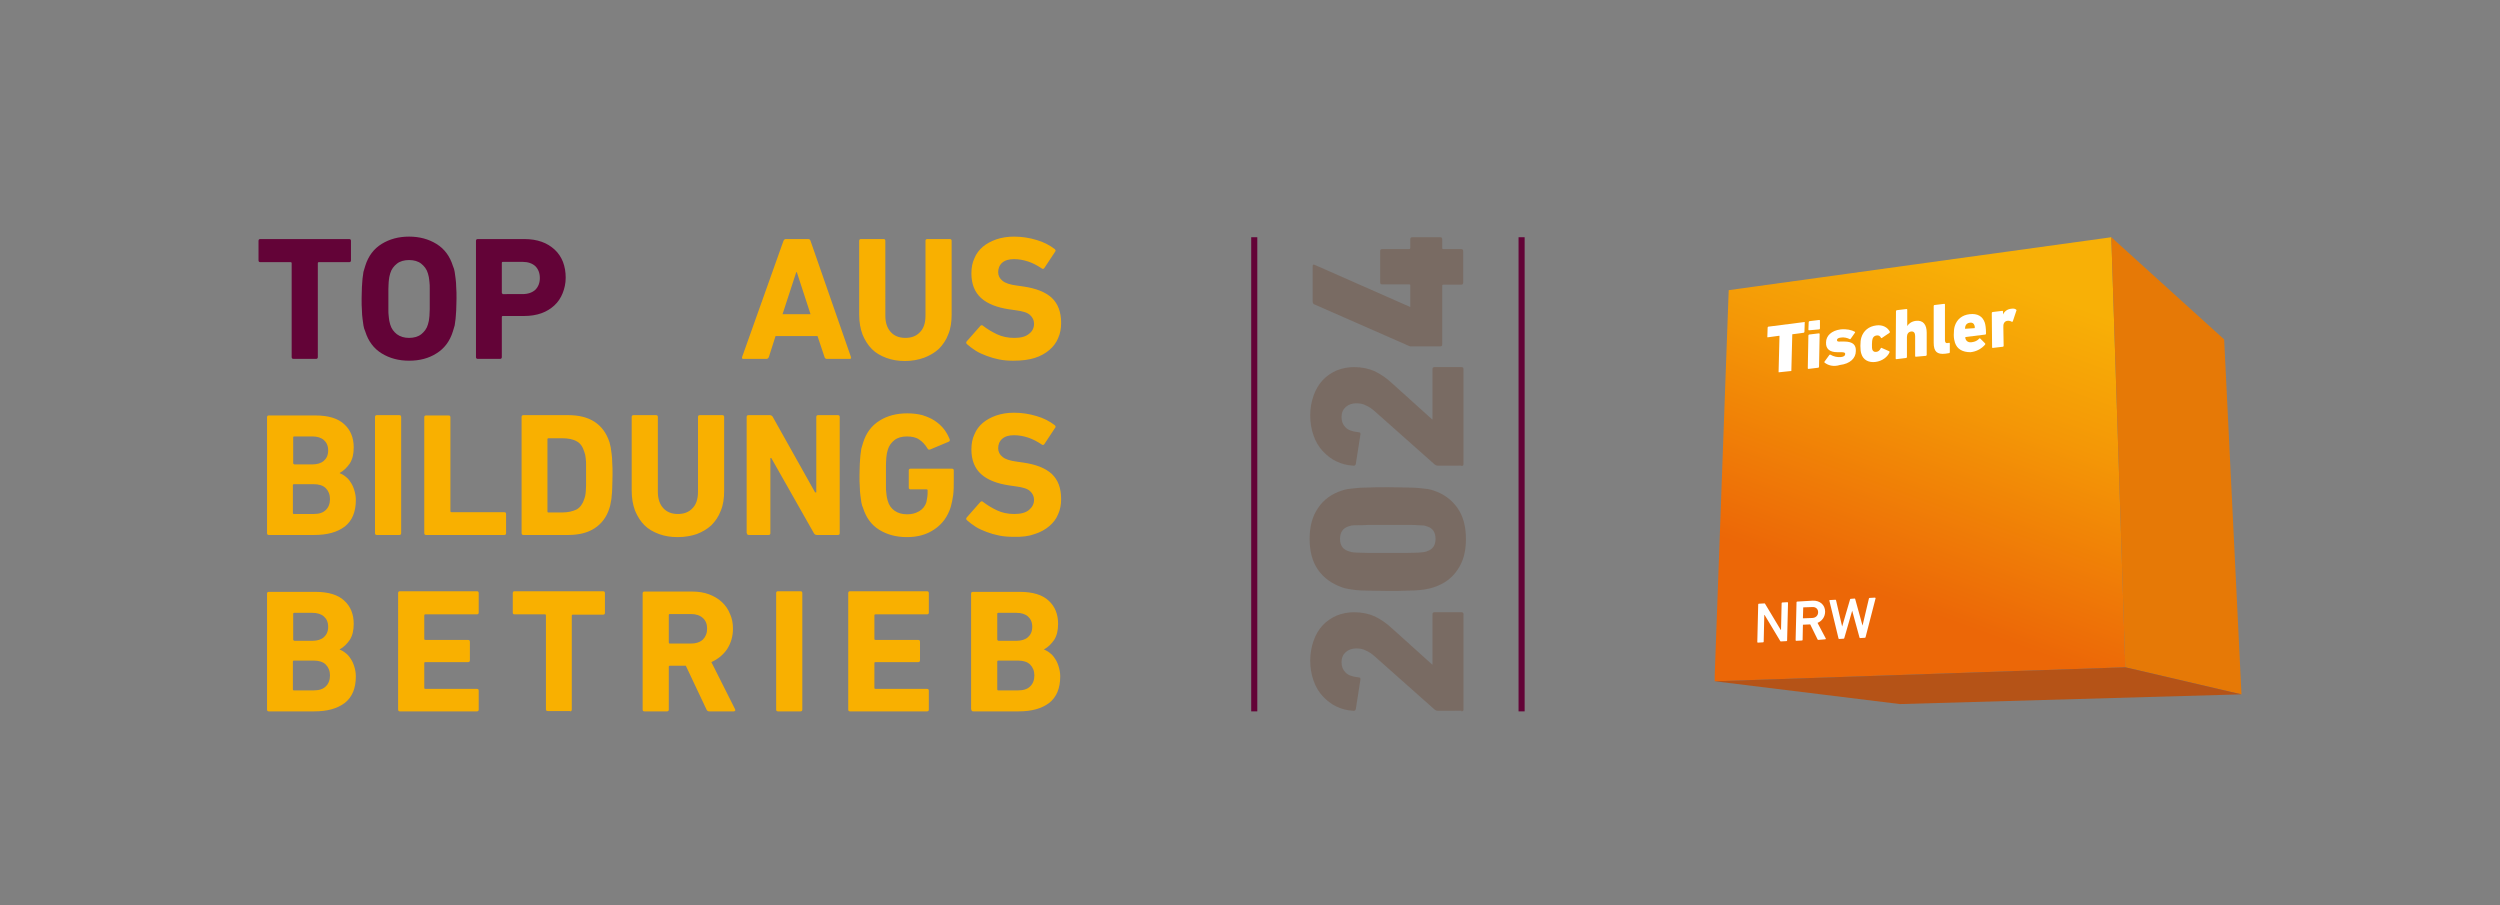 <?xml version="1.0" encoding="utf-8"?>
<!-- Generator: Adobe Illustrator 28.2.0, SVG Export Plug-In . SVG Version: 6.00 Build 0)  -->
<svg version="1.1" id="Ebene_1" xmlns="http://www.w3.org/2000/svg" xmlns:xlink="http://www.w3.org/1999/xlink" x="0px" y="0px"
	 viewBox="0 0 822 297.6" style="enable-background:new 0 0 822 297.6;" xml:space="preserve">
<rect x="0" y="0" width="822" height="297.6" fill="#808080" stroke="none"/>
<style type="text/css">
	.st0{clip-path:url(#SVGID_00000086665830708689109820000010605393348389686462_);fill:#F9B000;}
	.st1{clip-path:url(#SVGID_00000086665830708689109820000010605393348389686462_);fill:#630337;}
	
		.st2{clip-path:url(#SVGID_00000033348219147580388110000004499835491823345541_);fill:url(#SVGID_00000178176176866930998070000005265155751813173392_);}
	.st3{clip-path:url(#SVGID_00000075131243187969574870000004494016697506685630_);fill:#FFFFFF;}
	.st4{clip-path:url(#SVGID_00000075131243187969574870000004494016697506685630_);fill:#E67906;}
	.st5{clip-path:url(#SVGID_00000075131243187969574870000004494016697506685630_);fill:#B55317;}
	.st6{fill:none;stroke:#630337;stroke-width:2;}
	.st7{clip-path:url(#SVGID_00000088112296014809029000000012004045188010031494_);fill:#796B63;}
</style>
<g>
	<defs>
		<rect id="SVGID_1_" width="822" height="297.6"/>
	</defs>
	<clipPath id="SVGID_00000139260848151560717370000009901667011577436334_">
		<use xlink:href="#SVGID_1_"  style="overflow:visible;"/>
	</clipPath>
	<path style="clip-path:url(#SVGID_00000139260848151560717370000009901667011577436334_);fill:#F9B000;" d="M327.9,217.5
		c0-0.2,0.1-0.3,0.3-0.3h6.5c1.7,0,3.1,0.4,4,1.3c0.9,0.9,1.4,2.1,1.4,3.6c0,1.5-0.5,2.8-1.4,3.6c-0.9,0.9-2.2,1.3-4,1.3h-6.5
		c-0.2,0-0.3-0.1-0.3-0.3V217.5z M328.2,210.6c-0.2,0-0.3-0.1-0.3-0.3v-8.5c0-0.2,0.1-0.3,0.3-0.3h6c1.6,0,2.9,0.4,3.8,1.2
		c0.9,0.8,1.4,1.9,1.4,3.4c0,1.5-0.5,2.6-1.4,3.4c-0.9,0.8-2.2,1.2-3.8,1.2H328.2z M319.4,233.3c0,0.4,0.2,0.6,0.6,0.6h14.9
		c4.3,0,7.6-0.9,10.1-2.8c2.4-1.9,3.6-4.8,3.6-8.7c0-1.2-0.2-2.2-0.5-3.2c-0.3-1-0.7-1.9-1.2-2.6c-0.5-0.8-1-1.4-1.7-1.9
		c-0.6-0.5-1.3-0.9-1.9-1.1v-0.1c1.3-0.7,2.4-1.8,3.3-3.1c0.9-1.4,1.3-3.1,1.3-5.3c0-3.1-1-5.7-3.1-7.6c-2-1.9-5.2-2.9-9.5-2.9
		h-15.4c-0.4,0-0.6,0.2-0.6,0.6V233.3z M278.9,233.3c0,0.4,0.2,0.6,0.6,0.6h25.3c0.4,0,0.6-0.2,0.6-0.6v-6.2c0-0.4-0.2-0.6-0.6-0.6
		h-17c-0.2,0-0.3-0.1-0.3-0.3V218c0-0.2,0.1-0.3,0.3-0.3h14.1c0.4,0,0.6-0.2,0.6-0.6v-6.1c0-0.4-0.2-0.6-0.6-0.6h-14.1
		c-0.2,0-0.3-0.1-0.3-0.3v-7.8c0-0.2,0.1-0.3,0.3-0.3h17c0.4,0,0.6-0.2,0.6-0.6V195c0-0.4-0.2-0.6-0.6-0.6h-25.3
		c-0.4,0-0.6,0.2-0.6,0.6V233.3z M255.2,233.3c0,0.4,0.2,0.6,0.6,0.6h7.4c0.4,0,0.6-0.2,0.6-0.6V195c0-0.4-0.2-0.6-0.6-0.6h-7.4
		c-0.4,0-0.6,0.2-0.6,0.6V233.3z M220.2,211.6c-0.2,0-0.3-0.1-0.3-0.3v-9.1c0-0.2,0.1-0.3,0.3-0.3h7c1.6,0,2.9,0.4,3.9,1.3
		c1,0.9,1.4,2.1,1.4,3.5c0,1.5-0.5,2.7-1.4,3.6c-1,0.9-2.3,1.3-3.9,1.3H220.2z M241.3,233.9c0.2,0,0.3-0.1,0.4-0.2
		c0.1-0.1,0.1-0.3,0-0.5l-7.8-15.5c2.2-1,3.9-2.4,5.2-4.3c1.2-1.9,1.9-4.1,1.9-6.7c0-1.8-0.3-3.4-1-4.9c-0.6-1.5-1.5-2.8-2.7-3.9
		c-1.2-1.1-2.6-1.9-4.2-2.5c-1.6-0.6-3.5-0.9-5.5-0.9h-15.7c-0.4,0-0.6,0.2-0.6,0.6v38.2c0,0.4,0.2,0.6,0.6,0.6h7.4
		c0.4,0,0.6-0.2,0.6-0.6v-14.1c0-0.2,0.1-0.3,0.3-0.3h5.3l6.8,14.4c0.2,0.4,0.4,0.6,0.9,0.6H241.3z M187.4,233.9
		c0.4,0,0.6-0.2,0.6-0.6v-30.9c0-0.2,0.1-0.3,0.3-0.3h10c0.4,0,0.6-0.2,0.6-0.6V195c0-0.4-0.2-0.6-0.6-0.6h-29.1
		c-0.4,0-0.6,0.2-0.6,0.6v6.4c0,0.4,0.2,0.6,0.6,0.6h10c0.2,0,0.3,0.1,0.3,0.3v30.9c0,0.4,0.2,0.6,0.6,0.6H187.4z M130.9,233.3
		c0,0.4,0.2,0.6,0.6,0.6h25.3c0.4,0,0.6-0.2,0.6-0.6v-6.2c0-0.4-0.2-0.6-0.6-0.6h-17c-0.2,0-0.3-0.1-0.3-0.3V218
		c0-0.2,0.1-0.3,0.3-0.3h14.1c0.4,0,0.6-0.2,0.6-0.6v-6.1c0-0.4-0.2-0.6-0.6-0.6h-14.1c-0.2,0-0.3-0.1-0.3-0.3v-7.8
		c0-0.2,0.1-0.3,0.3-0.3h17c0.4,0,0.6-0.2,0.6-0.6V195c0-0.4-0.2-0.6-0.6-0.6h-25.3c-0.4,0-0.6,0.2-0.6,0.6V233.3z M96.3,217.5
		c0-0.2,0.1-0.3,0.3-0.3h6.5c1.7,0,3.1,0.4,4,1.3c0.9,0.9,1.4,2.1,1.4,3.6c0,1.5-0.5,2.8-1.4,3.6c-0.9,0.9-2.2,1.3-4,1.3h-6.5
		c-0.2,0-0.3-0.1-0.3-0.3V217.5z M96.7,210.6c-0.2,0-0.3-0.1-0.3-0.3v-8.5c0-0.2,0.1-0.3,0.3-0.3h6c1.6,0,2.9,0.4,3.8,1.2
		c0.9,0.8,1.4,1.9,1.4,3.4c0,1.5-0.5,2.6-1.4,3.4c-0.9,0.8-2.2,1.2-3.8,1.2H96.7z M87.8,233.3c0,0.4,0.2,0.6,0.6,0.6h14.9
		c4.3,0,7.6-0.9,10.1-2.8c2.4-1.9,3.6-4.8,3.6-8.7c0-1.2-0.2-2.2-0.5-3.2c-0.3-1-0.7-1.9-1.2-2.6c-0.5-0.8-1-1.4-1.7-1.9
		c-0.6-0.5-1.3-0.9-1.9-1.1v-0.1c1.3-0.7,2.4-1.8,3.3-3.1c0.9-1.4,1.3-3.1,1.3-5.3c0-3.1-1-5.7-3.1-7.6c-2-1.9-5.2-2.9-9.5-2.9H88.4
		c-0.4,0-0.6,0.2-0.6,0.6V233.3z"/>
	<path style="clip-path:url(#SVGID_00000139260848151560717370000009901667011577436334_);fill:#F9B000;" d="M340.2,175.6
		c1.9-0.6,3.5-1.5,4.8-2.6c1.3-1.1,2.3-2.4,2.9-3.9c0.7-1.5,1-3.2,1-5c0-3.6-1-6.3-3.1-8.3c-2.1-1.9-5.2-3.1-9.3-3.7l-2.1-0.3
		c-2.3-0.3-3.9-0.8-4.8-1.6c-0.9-0.7-1.4-1.7-1.4-2.8c0-1.2,0.4-2.3,1.3-3.1c0.9-0.8,2.2-1.2,3.9-1.2c1.6,0,3.2,0.3,4.7,0.8
		c1.5,0.5,3,1.3,4.5,2.3c0.3,0.2,0.6,0.1,0.8-0.2l3.5-5.3c0.3-0.3,0.2-0.6-0.1-0.9c-1.7-1.3-3.6-2.3-6-3c-2.3-0.7-4.8-1.1-7.4-1.1
		c-2.1,0-4,0.3-5.8,0.9c-1.7,0.6-3.2,1.4-4.4,2.4c-1.2,1-2.2,2.3-2.8,3.8c-0.7,1.5-1,3.1-1,5c0,3.5,1.1,6.2,3.2,8.1
		c2.1,1.9,5.2,3.1,9.2,3.7l2.1,0.3c2.4,0.3,4,0.8,4.8,1.6c0.8,0.7,1.3,1.7,1.3,2.8c0,1.4-0.6,2.5-1.7,3.4c-1.1,0.9-2.7,1.3-4.8,1.3
		s-4-0.4-5.7-1.2c-1.7-0.8-3.3-1.8-4.6-2.8c-0.3-0.3-0.6-0.2-0.9,0.1l-4.4,5c-0.3,0.3-0.3,0.7,0.1,1c0.8,0.7,1.7,1.4,2.8,2.1
		c1.1,0.7,2.3,1.2,3.6,1.7c1.3,0.5,2.7,0.9,4.2,1.2c1.5,0.3,3,0.4,4.5,0.4C336,176.6,338.3,176.3,340.2,175.6 M289.1,174.2
		c2.6,1.6,5.6,2.4,9.1,2.4c3.5,0,6.5-0.8,9.1-2.6c2.5-1.7,4.3-4.1,5.3-7.3c0.3-1.1,0.6-2.4,0.8-3.9c0.2-1.5,0.2-3.2,0.2-4.9v-3.2
		c0-0.4-0.2-0.6-0.6-0.6h-13.6c-0.4,0-0.6,0.2-0.6,0.6v5.6c0,0.4,0.2,0.6,0.6,0.6h5.3c0.2,0,0.3,0.1,0.3,0.3c0,0.9,0,1.6-0.1,2.2
		c-0.1,0.6-0.2,1.2-0.3,1.7c-0.4,1.3-1.2,2.3-2.4,3c-1.2,0.7-2.5,1-3.9,1c-1.7,0-3.1-0.4-4.2-1.2c-1.1-0.8-1.8-1.8-2.2-3.2
		c-0.1-0.3-0.2-0.7-0.3-1.2c-0.1-0.4-0.1-1-0.2-1.6c-0.1-0.6-0.1-1.4-0.1-2.3c0-0.9,0-2,0-3.3c0-1.3,0-2.4,0-3.3
		c0-0.9,0.1-1.7,0.1-2.3c0.1-0.6,0.1-1.2,0.2-1.6c0.1-0.4,0.2-0.8,0.3-1.2c0.4-1.4,1.2-2.4,2.2-3.2c1-0.8,2.4-1.2,4.1-1.2
		c1.6,0,3,0.3,4,1c1.1,0.7,2,1.7,2.8,3c0.1,0.3,0.4,0.4,0.8,0.3l6.2-2.6c0.3-0.2,0.4-0.5,0.2-0.9c-0.5-1.2-1.1-2.3-1.9-3.3
		c-0.8-1-1.8-1.9-3-2.7c-1.2-0.8-2.5-1.3-4-1.8c-1.5-0.4-3.2-0.6-5-0.6c-3.5,0-6.6,0.8-9.1,2.4c-2.6,1.6-4.4,4-5.4,7.2
		c-0.2,0.7-0.4,1.4-0.6,2c-0.1,0.7-0.2,1.4-0.3,2.2c-0.1,0.8-0.1,1.7-0.2,2.8c0,1-0.1,2.3-0.1,3.8c0,1.5,0,2.7,0.1,3.8
		c0,1,0.1,2,0.2,2.8c0.1,0.8,0.2,1.5,0.3,2.2c0.1,0.7,0.3,1.3,0.6,2C284.8,170.2,286.5,172.6,289.1,174.2 M245.6,175.3
		c0,0.4,0.2,0.6,0.6,0.6h6.5c0.4,0,0.6-0.2,0.6-0.6v-24.7h0.3l14,24.7c0.2,0.4,0.6,0.6,1,0.6h6.9c0.4,0,0.6-0.2,0.6-0.6v-38.2
		c0-0.4-0.2-0.6-0.6-0.6h-6.5c-0.4,0-0.6,0.2-0.6,0.6v24.8H268l-13.9-24.8c-0.2-0.4-0.6-0.6-1-0.6h-7c-0.4,0-0.6,0.2-0.6,0.6V175.3z
		 M229.1,175.6c1.8-0.7,3.4-1.6,4.8-2.9c1.3-1.3,2.4-2.9,3.1-4.8c0.8-1.9,1.1-4.1,1.1-6.5v-24.3c0-0.4-0.2-0.6-0.6-0.6h-7.4
		c-0.4,0-0.6,0.2-0.6,0.6v24.6c0,2.4-0.6,4.2-1.8,5.4c-1.2,1.3-2.8,1.9-4.8,1.9c-2,0-3.6-0.6-4.8-1.9c-1.2-1.3-1.8-3.1-1.8-5.4
		v-24.6c0-0.4-0.2-0.6-0.6-0.6h-7.4c-0.4,0-0.6,0.2-0.6,0.6v24.3c0,2.4,0.4,4.6,1.1,6.5c0.8,1.9,1.8,3.5,3.1,4.8
		c1.3,1.3,2.9,2.2,4.8,2.9c1.9,0.7,3.9,1,6.1,1C225.3,176.6,227.3,176.2,229.1,175.6 M180,144.4c0-0.2,0.1-0.3,0.3-0.3h4.5
		c2,0,3.6,0.3,4.8,1c1.2,0.6,2,1.8,2.5,3.4c0.1,0.3,0.2,0.6,0.3,1c0.1,0.4,0.1,0.8,0.2,1.4s0.1,1.3,0.1,2.2c0,0.9,0,1.9,0,3.2
		c0,1.3,0,2.4,0,3.2c0,0.9-0.1,1.6-0.1,2.2c-0.1,0.6-0.1,1.1-0.2,1.4c-0.1,0.4-0.2,0.7-0.3,1c-0.5,1.6-1.4,2.8-2.5,3.4
		c-1.2,0.6-2.8,1-4.8,1h-4.5c-0.2,0-0.3-0.1-0.3-0.3V144.4z M171.5,175.3c0,0.4,0.2,0.6,0.6,0.6h14.7c3.5,0,6.4-0.7,8.7-2.2
		c2.3-1.5,4-3.7,4.9-6.7c0.2-0.5,0.3-1.1,0.4-1.7c0.1-0.6,0.3-1.3,0.3-2.1c0.1-0.8,0.2-1.8,0.2-2.9c0-1.1,0.1-2.5,0.1-4.1
		c0-1.6,0-3-0.1-4.1c0-1.1-0.1-2.1-0.2-2.9c-0.1-0.8-0.2-1.5-0.3-2.1c-0.1-0.6-0.3-1.2-0.4-1.7c-1-3-2.6-5.2-4.9-6.7
		c-2.3-1.5-5.2-2.2-8.7-2.2h-14.7c-0.4,0-0.6,0.2-0.6,0.6V175.3z M139.5,175.3c0,0.4,0.2,0.6,0.6,0.6h25.7c0.4,0,0.6-0.2,0.6-0.6
		V169c0-0.4-0.2-0.6-0.6-0.6h-17.4c-0.2,0-0.3-0.1-0.3-0.3v-30.9c0-0.4-0.2-0.6-0.6-0.6h-7.4c-0.4,0-0.6,0.2-0.6,0.6V175.3z
		 M123.3,175.3c0,0.4,0.2,0.6,0.6,0.6h7.4c0.4,0,0.6-0.2,0.6-0.6v-38.2c0-0.4-0.2-0.6-0.6-0.6h-7.4c-0.4,0-0.6,0.2-0.6,0.6V175.3z
		 M96.3,159.5c0-0.2,0.1-0.3,0.3-0.3h6.5c1.7,0,3.1,0.4,4,1.3c0.9,0.9,1.4,2.1,1.4,3.6c0,1.5-0.5,2.8-1.4,3.6
		c-0.9,0.9-2.2,1.3-4,1.3h-6.5c-0.2,0-0.3-0.1-0.3-0.3V159.5z M96.7,152.6c-0.2,0-0.3-0.1-0.3-0.3v-8.5c0-0.2,0.1-0.3,0.3-0.3h6
		c1.6,0,2.9,0.4,3.8,1.2c0.9,0.8,1.4,1.9,1.4,3.4c0,1.5-0.5,2.6-1.4,3.4c-0.9,0.8-2.2,1.2-3.8,1.2H96.7z M87.8,175.3
		c0,0.4,0.2,0.6,0.6,0.6h14.9c4.3,0,7.6-0.9,10.1-2.8c2.4-1.9,3.6-4.8,3.6-8.7c0-1.2-0.2-2.2-0.5-3.2c-0.3-1-0.7-1.9-1.2-2.6
		c-0.5-0.8-1-1.4-1.7-1.9c-0.6-0.5-1.3-0.9-1.9-1.1v-0.1c1.3-0.7,2.4-1.8,3.3-3.1c0.9-1.4,1.3-3.1,1.3-5.3c0-3.1-1-5.7-3.1-7.6
		c-2-1.9-5.2-2.9-9.5-2.9H88.4c-0.4,0-0.6,0.2-0.6,0.6V175.3z"/>
	<path style="clip-path:url(#SVGID_00000139260848151560717370000009901667011577436334_);fill:#F9B000;" d="M340.2,117.7
		c1.9-0.6,3.5-1.5,4.8-2.6c1.3-1.1,2.3-2.4,2.9-3.9c0.7-1.5,1-3.2,1-5c0-3.6-1-6.3-3.1-8.3c-2.1-1.9-5.2-3.1-9.3-3.7l-2.1-0.3
		c-2.3-0.3-3.9-0.8-4.8-1.6c-0.9-0.7-1.4-1.7-1.4-2.8c0-1.2,0.4-2.3,1.3-3.1c0.9-0.8,2.2-1.2,3.9-1.2c1.6,0,3.2,0.3,4.7,0.8
		c1.5,0.5,3,1.3,4.5,2.3c0.3,0.2,0.6,0.1,0.8-0.2l3.5-5.3c0.3-0.3,0.2-0.6-0.1-0.9c-1.7-1.3-3.6-2.3-6-3c-2.3-0.7-4.8-1.1-7.4-1.1
		c-2.1,0-4,0.3-5.8,0.9c-1.7,0.6-3.2,1.4-4.4,2.4c-1.2,1-2.2,2.3-2.8,3.8c-0.7,1.5-1,3.1-1,5c0,3.5,1.1,6.2,3.2,8.1
		c2.1,1.9,5.2,3.1,9.2,3.7l2.1,0.3c2.4,0.3,4,0.8,4.8,1.6c0.8,0.7,1.3,1.7,1.3,2.8c0,1.4-0.5,2.5-1.7,3.4c-1.1,0.9-2.7,1.3-4.8,1.3
		c-2.1,0-4-0.4-5.7-1.2c-1.7-0.8-3.3-1.8-4.6-2.8c-0.3-0.3-0.6-0.2-0.9,0.1l-4.4,5c-0.3,0.3-0.3,0.7,0.1,1c0.8,0.7,1.7,1.4,2.8,2.1
		c1.1,0.7,2.3,1.2,3.6,1.7c1.3,0.5,2.7,0.9,4.2,1.2c1.5,0.3,3,0.4,4.5,0.4C336,118.6,338.3,118.3,340.2,117.7 M303.9,117.6
		c1.8-0.7,3.4-1.6,4.8-2.9c1.3-1.3,2.4-2.9,3.1-4.8c0.8-1.9,1.1-4.1,1.1-6.5V79.2c0-0.4-0.2-0.6-0.6-0.6h-7.4
		c-0.4,0-0.6,0.2-0.6,0.6v24.6c0,2.4-0.6,4.2-1.8,5.4c-1.2,1.3-2.8,1.9-4.8,1.9c-2,0-3.6-0.6-4.8-1.9c-1.2-1.3-1.8-3.1-1.8-5.4V79.2
		c0-0.4-0.2-0.6-0.6-0.6h-7.4c-0.4,0-0.6,0.2-0.6,0.6v24.3c0,2.4,0.4,4.6,1.1,6.5c0.8,1.9,1.8,3.5,3.1,4.8c1.3,1.3,2.9,2.2,4.8,2.9
		c1.9,0.7,3.9,1,6.1,1S302,118.3,303.9,117.6 M257.3,103.3l4.5-13.8h0.2l4.5,13.8H257.3z M244,117.4c-0.1,0.4,0,0.6,0.4,0.6h7.6
		c0.4,0,0.6-0.2,0.8-0.6l2.2-6.9h13.8l2.3,6.9c0.1,0.4,0.4,0.6,0.8,0.6h7.5c0.4,0,0.5-0.2,0.4-0.6l-13.3-38.2
		c-0.1-0.4-0.4-0.6-0.8-0.6h-7.3c-0.4,0-0.6,0.2-0.8,0.6L244,117.4z"/>
	<path style="clip-path:url(#SVGID_00000139260848151560717370000009901667011577436334_);fill:#630337;" d="M165.3,96.6
		c-0.2,0-0.3-0.1-0.3-0.3v-9.9c0-0.2,0.1-0.3,0.3-0.3h6.5c1.8,0,3.2,0.5,4.2,1.4c1,1,1.5,2.3,1.5,3.9c0,1.6-0.5,2.9-1.5,3.9
		c-1,0.9-2.4,1.4-4.2,1.4H165.3z M164.4,118c0.4,0,0.6-0.2,0.6-0.6v-13.2c0-0.2,0.1-0.3,0.3-0.3h7c2.1,0,4-0.3,5.7-0.9
		c1.7-0.6,3.1-1.5,4.3-2.6c1.2-1.1,2.1-2.5,2.7-4c0.6-1.5,1-3.2,1-5.1c0-1.9-0.3-3.6-0.9-5.2c-0.6-1.5-1.5-2.9-2.7-4
		c-1.2-1.1-2.6-2-4.3-2.6c-1.7-0.6-3.6-0.9-5.7-0.9h-15.3c-0.4,0-0.6,0.2-0.6,0.6v38.2c0,0.4,0.2,0.6,0.6,0.6H164.4z M130.5,109.9
		c-1-0.8-1.8-1.8-2.2-3.2c-0.1-0.3-0.2-0.7-0.3-1.2c-0.1-0.4-0.1-1-0.2-1.6c-0.1-0.6-0.1-1.4-0.1-2.3c0-0.9,0-2,0-3.3
		c0-1.3,0-2.4,0-3.3c0-0.9,0.1-1.7,0.1-2.3c0.1-0.6,0.1-1.2,0.2-1.6c0.1-0.4,0.2-0.8,0.3-1.2c0.4-1.4,1.2-2.4,2.2-3.2
		c1-0.8,2.4-1.2,4-1.2c1.6,0,3,0.4,4,1.2c1,0.8,1.8,1.8,2.2,3.2c0.1,0.3,0.2,0.7,0.3,1.2c0.1,0.4,0.1,1,0.2,1.6
		c0.1,0.6,0.1,1.4,0.1,2.3c0,0.9,0,2,0,3.3c0,1.3,0,2.4,0,3.3c0,0.9-0.1,1.7-0.1,2.3c-0.1,0.6-0.1,1.2-0.2,1.6
		c-0.1,0.4-0.2,0.8-0.3,1.2c-0.4,1.4-1.2,2.4-2.2,3.2c-1,0.8-2.4,1.2-4,1.2C132.9,111.1,131.6,110.7,130.5,109.9 M143.5,116.2
		c2.6-1.6,4.4-4,5.4-7.2c0.2-0.7,0.4-1.4,0.6-2c0.1-0.7,0.2-1.4,0.3-2.2c0.1-0.8,0.1-1.7,0.2-2.8c0-1,0.1-2.3,0.1-3.8s0-2.7-0.1-3.8
		c0-1-0.1-2-0.2-2.8c-0.1-0.8-0.2-1.5-0.3-2.2c-0.1-0.7-0.3-1.3-0.6-2c-1-3.2-2.8-5.6-5.4-7.2c-2.6-1.6-5.6-2.4-9-2.4
		c-3.4,0-6.4,0.8-9,2.4c-2.6,1.6-4.4,4-5.4,7.2c-0.2,0.7-0.4,1.4-0.6,2c-0.1,0.7-0.2,1.4-0.3,2.2c-0.1,0.8-0.1,1.7-0.2,2.8
		c0,1-0.1,2.3-0.1,3.8s0,2.7,0.1,3.8c0,1,0.1,2,0.2,2.8c0.1,0.8,0.2,1.5,0.3,2.2c0.1,0.7,0.3,1.3,0.6,2c1,3.2,2.8,5.6,5.4,7.2
		c2.6,1.6,5.6,2.4,9,2.4C138,118.6,141,117.8,143.5,116.2 M103.9,118c0.4,0,0.6-0.2,0.6-0.6V86.5c0-0.2,0.1-0.3,0.3-0.3h10
		c0.4,0,0.6-0.2,0.6-0.6v-6.4c0-0.4-0.2-0.6-0.6-0.6H85.6c-0.4,0-0.6,0.2-0.6,0.6v6.4c0,0.4,0.2,0.6,0.6,0.6h10
		c0.2,0,0.3,0.1,0.3,0.3v30.9c0,0.4,0.2,0.6,0.6,0.6H103.9z"/>
</g>
<g>
	<defs>
		<polygon id="SVGID_00000043421611844482684450000017036705203272403605_" points="568.4,95.4 563.8,222 563.8,224 698.8,219.4 
			694.2,78 		"/>
	</defs>
	<clipPath id="SVGID_00000023274883367151389810000012577030995022725776_">
		<use xlink:href="#SVGID_00000043421611844482684450000017036705203272403605_"  style="overflow:visible;"/>
	</clipPath>
	
		<linearGradient id="SVGID_00000119805680053084017970000005575112819769255085_" gradientUnits="userSpaceOnUse" x1="0" y1="297.638" x2="1" y2="297.638" gradientTransform="matrix(38.312 -105.262 157.322 57.26 -46209.848 -16847.707)">
		<stop  offset="0" style="stop-color:#EC6707"/>
		<stop  offset="0.611" style="stop-color:#F49706"/>
		<stop  offset="1" style="stop-color:#F8B006"/>
	</linearGradient>
	
		<polygon style="clip-path:url(#SVGID_00000023274883367151389810000012577030995022725776_);fill:url(#SVGID_00000119805680053084017970000005575112819769255085_);" points="
		683,267.4 745.7,95 579.6,34.6 516.9,206.9 	"/>
</g>
<g>
	<defs>
		<rect id="SVGID_00000159455671640807012470000000228044560543922825_" x="563.8" y="78" width="173.2" height="153.6"/>
	</defs>
	<clipPath id="SVGID_00000013155130100389260780000009576916448189455538_">
		<use xlink:href="#SVGID_00000159455671640807012470000000228044560543922825_"  style="overflow:visible;"/>
	</clipPath>
	<path style="clip-path:url(#SVGID_00000013155130100389260780000009576916448189455538_);fill:#FFFFFF;" d="M585,122.4L585,122.4
		c-0.1,0-0.1,0-0.2,0c0,0,0,0,0-0.1l0-0.1l0.3-11.7c0-0.1,0-0.1-0.1-0.1l0,0l-3.7,0.5l-0.1,0c0,0-0.1,0-0.1,0l0,0c0,0,0,0,0,0
		c0,0,0-0.1,0-0.1l0.1-3.1c0-0.1,0.1-0.2,0.2-0.3l0.1,0l11.7-1.5c0.1,0,0.1,0,0.2,0c0,0,0,0,0,0c0,0,0,0.1,0,0.1l-0.1,3.1
		c0,0.1,0,0.1-0.1,0.2c0,0-0.1,0.1-0.1,0.1l0,0l-3.7,0.5c0,0-0.1,0-0.1,0c0,0,0,0,0,0.1v0.1l-0.3,11.7l0,0.1c0,0.1,0,0.1-0.1,0.1
		c0,0-0.1,0-0.1,0L585,122.4z"/>
	<path style="clip-path:url(#SVGID_00000013155130100389260780000009576916448189455538_);fill:#FFFFFF;" d="M594.6,121.3
		c-0.1,0-0.2-0.1-0.2-0.2l0.2-10.8c0-0.1,0.1-0.2,0.2-0.3l3.3-0.4c0.1,0,0.2,0.1,0.2,0.2l-0.2,10.8c0,0.1-0.1,0.2-0.2,0.3
		L594.6,121.3z M594.8,108.6c-0.1,0-0.2-0.1-0.2-0.2l0.1-2.5c0-0.1,0.1-0.2,0.2-0.3l3.3-0.4c0.1,0,0.2,0.1,0.2,0.2l0,2.6
		c0,0.1-0.1,0.2-0.2,0.3L594.8,108.6z"/>
	<path style="clip-path:url(#SVGID_00000013155130100389260780000009576916448189455538_);fill:#FFFFFF;" d="M599.9,119.2
		c-0.1-0.1-0.1-0.2,0-0.3l1.6-2.2c0.1-0.1,0.2-0.1,0.3-0.1c1.2,0.7,2.4,0.9,3.5,0.8c1-0.1,1.4-0.5,1.4-1c0-0.4-0.2-0.6-1.4-0.6
		l-1.2,0c-2.4,0-3.8-1-3.7-3.2c0-2.2,1.8-3.9,4.8-4.3c2-0.2,3.6,0.2,4.7,0.8c0.1,0.1,0.1,0.2,0,0.3l-1.4,2c-0.1,0.1-0.2,0.2-0.3,0.1
		c-0.8-0.4-1.9-0.7-3-0.5c-0.8,0.1-1.2,0.4-1.2,0.8c0,0.4,0.2,0.6,1.2,0.5l1.2,0c2.9,0,3.9,1.2,3.8,3.1c0,2.4-1.9,4.2-5.2,4.6
		C602.8,120.7,601,120.1,599.9,119.2"/>
	<path style="clip-path:url(#SVGID_00000013155130100389260780000009576916448189455538_);fill:#FFFFFF;" d="M612,116.3
		c-0.2-0.6-0.3-1.4-0.3-2.6c0-1.2,0.1-2,0.3-2.7c0.7-2.3,2.5-3.7,4.9-4c2.2-0.3,3.8,0.7,4.5,2.1c0,0.1,0,0.2-0.1,0.3l-2.5,1.7
		c-0.1,0.1-0.3,0.1-0.3,0c-0.4-0.7-0.8-0.9-1.5-0.8c-0.7,0.1-1.1,0.5-1.3,1.1c-0.1,0.4-0.2,0.8-0.2,1.8c0,1,0,1.4,0.1,1.7
		c0.2,0.6,0.7,0.9,1.3,0.8c0.7-0.1,1.1-0.4,1.5-1.2c0.1-0.2,0.2-0.2,0.3-0.1l2.5,1.1c0.1,0.1,0.1,0.2,0.1,0.3
		c-0.7,1.6-2.4,2.9-4.6,3.2C614.5,119.3,612.6,118.4,612,116.3"/>
	<path style="clip-path:url(#SVGID_00000013155130100389260780000009576916448189455538_);fill:#FFFFFF;" d="M629.9,117.3
		c-0.1,0-0.2-0.1-0.2-0.2l0-6.6c0-1-0.4-1.6-1.3-1.5c-0.9,0.1-1.4,0.8-1.4,1.8l0,6.6c0,0.1-0.1,0.2-0.2,0.3l-3.3,0.4
		c-0.1,0-0.2-0.1-0.2-0.2l0.1-15.6c0-0.1,0.1-0.2,0.2-0.3l3.3-0.4c0.1,0,0.2,0.1,0.2,0.2l0,5.4l0,0c0.5-0.8,1.4-1.5,2.8-1.7
		c2.5-0.3,3.6,1.3,3.6,3.9l0,7.3c0,0.1-0.1,0.2-0.2,0.3L629.9,117.3z"/>
	<path style="clip-path:url(#SVGID_00000013155130100389260780000009576916448189455538_);fill:#FFFFFF;" d="M639.6,116.3
		c-2.7,0.3-3.8-0.7-3.8-3.6l0-12.1c0-0.1,0.1-0.3,0.2-0.3l3.3-0.4c0.1,0,0.2,0.1,0.2,0.2l0,11.7c0,0.8,0.3,1.1,0.9,1l0.5-0.1
		c0.1,0,0.2,0.1,0.2,0.2l0,2.9c0,0.1-0.1,0.3-0.2,0.3L639.6,116.3z"/>
	<path style="clip-path:url(#SVGID_00000013155130100389260780000009576916448189455538_);fill:#FFFFFF;" d="M649.2,107.9
		c0.1,0,0.1-0.1,0.1-0.2c0-0.3,0-0.5-0.1-0.7c-0.2-0.7-0.7-1-1.5-0.9c-0.8,0.1-1.3,0.5-1.5,1.2c0,0.2-0.1,0.4-0.1,0.7
		c0,0.1,0,0.1,0.1,0.1L649.2,107.9z M642.8,112.7c-0.2-0.7-0.4-1.4-0.4-2.6c0-1.2,0.1-2.1,0.3-2.8c0.7-2.3,2.4-3.7,4.9-4
		c2.6-0.3,4.3,0.7,5,2.8c0.2,0.7,0.4,1.6,0.4,3.6c0,0.1-0.1,0.3-0.2,0.3l-6.5,0.8c-0.1,0-0.1,0.1-0.1,0.2c0,0.2,0,0.3,0.1,0.5
		c0.3,0.8,1.1,1.2,2.1,1c0.9-0.1,1.8-0.5,2.4-1.2c0.1-0.1,0.2-0.1,0.3,0l1.6,1.6c0.1,0.1,0.1,0.3,0,0.4c-1.1,1.3-2.8,2.3-4.8,2.5
		C645.3,115.8,643.5,114.8,642.8,112.7"/>
	<path style="clip-path:url(#SVGID_00000013155130100389260780000009576916448189455538_);fill:#FFFFFF;" d="M655.2,114.4
		c-0.1,0-0.2-0.1-0.2-0.2l-0.1-11.3c0-0.1,0.1-0.2,0.2-0.3l3.3-0.4c0.1,0,0.2,0.1,0.2,0.2l0,1l0,0c0.5-1.1,1.5-1.8,2.8-1.9
		c0.6-0.1,1.2,0,1.5,0.3c0.1,0.1,0.2,0.1,0.1,0.3l-1.2,3.6c-0.1,0.1-0.2,0.1-0.3,0.1c-0.5-0.3-1.1-0.4-1.6-0.3
		c-0.9,0.2-1.3,1-1.2,2.2l0.1,6c0,0.1-0.1,0.3-0.2,0.3L655.2,114.4z"/>
	<path style="clip-path:url(#SVGID_00000013155130100389260780000009576916448189455538_);fill:#FFFFFF;" d="M578.1,198.7
		c0-0.1,0.1-0.2,0.2-0.2l1.8-0.1c0.2,0,0.2,0,0.3,0.2l5.1,8.5l0.1,0l0.2-8.8c0-0.1,0.1-0.2,0.2-0.2l1.7-0.1c0.1,0,0.2,0.1,0.2,0.2
		l-0.3,12.4c0,0.1-0.1,0.2-0.2,0.2l-1.8,0.1c-0.2,0-0.2,0-0.3-0.2l-5.1-8.5l-0.1,0l-0.2,8.8c0,0.1-0.1,0.2-0.2,0.2l-1.7,0.1
		c-0.1,0-0.2-0.1-0.2-0.2L578.1,198.7z"/>
	<path style="clip-path:url(#SVGID_00000013155130100389260780000009576916448189455538_);fill:#FFFFFF;" d="M597.8,201.3
		c0-1.1-0.8-1.8-2-1.7l-2.8,0.1c-0.1,0-0.1,0-0.1,0.1l-0.1,3.4c0,0.1,0,0.1,0.1,0.1l2.8-0.1C597,203.2,597.8,202.4,597.8,201.3
		 M597.9,210.4c-0.2,0-0.2,0-0.3-0.2l-2.4-4.9l-2.3,0.1c-0.1,0-0.1,0-0.1,0.1l-0.1,4.9c0,0.1-0.1,0.2-0.2,0.2l-1.9,0.1
		c-0.1,0-0.2-0.1-0.2-0.2l0.3-12.5c0-0.1,0.1-0.2,0.2-0.2l5.1-0.3c2.4-0.1,4.1,1.4,4.1,3.6c0,1.7-1,3.1-2.5,3.7l2.7,5.1
		c0.1,0.1,0,0.2-0.1,0.3L597.9,210.4z"/>
	<path style="clip-path:url(#SVGID_00000013155130100389260780000009576916448189455538_);fill:#FFFFFF;" d="M611.6,209.8
		c-0.1,0-0.2-0.1-0.2-0.2l-2.4-8.8l0,0l-2.6,9c0,0.1-0.1,0.2-0.2,0.2l-1.5,0.1c-0.1,0-0.2-0.1-0.2-0.2l-3-12.4c0-0.1,0-0.2,0.2-0.2
		l1.8-0.1c0.1,0,0.2,0.1,0.2,0.2l2,8.6h0l2.6-8.9c0-0.1,0.1-0.2,0.2-0.2l1.3-0.1c0.1,0,0.2,0.1,0.2,0.2l2.4,8.7l0,0l2.1-8.9
		c0-0.1,0.1-0.2,0.2-0.2l1.8-0.1c0.1,0,0.2,0.1,0.2,0.2l-3.3,12.8c0,0.1-0.1,0.2-0.2,0.2L611.6,209.8z"/>
	<polygon style="clip-path:url(#SVGID_00000013155130100389260780000009576916448189455538_);fill:#E67906;" points="737,228.3 
		698.8,219.4 694.2,78 731.3,111.6 	"/>
	<polygon style="clip-path:url(#SVGID_00000013155130100389260780000009576916448189455538_);fill:#B55317;" points="624.7,231.5 
		563.8,224 698.8,219.4 737,228.3 	"/>
</g>
<line class="st6" x1="412.4" y1="78" x2="412.4" y2="233.9"/>
<line class="st6" x1="500.3" y1="78" x2="500.3" y2="233.9"/>
<g>
	<defs>
		<rect id="SVGID_00000059991158591773419670000015838400334600845996_" width="822" height="297.6"/>
	</defs>
	<clipPath id="SVGID_00000119100623924192300060000011711366372949045635_">
		<use xlink:href="#SVGID_00000059991158591773419670000015838400334600845996_"  style="overflow:visible;"/>
	</clipPath>
	<path style="clip-path:url(#SVGID_00000119100623924192300060000011711366372949045635_);fill:#796B63;" d="M474.2,94
		c0-0.3,0.1-0.4,0.4-0.4h5.8c0.5,0,0.7-0.2,0.7-0.7V82.6c0-0.5-0.2-0.7-0.7-0.7h-5.8c-0.3,0-0.4-0.1-0.4-0.4v-2.8
		c0-0.5-0.2-0.7-0.7-0.7h-9.1c-0.5,0-0.7,0.2-0.7,0.7v2.8c0,0.2-0.1,0.4-0.4,0.4h-8.8c-0.5,0-0.7,0.2-0.7,0.7v10.2
		c0,0.5,0.2,0.7,0.7,0.7h8.8c0.3,0,0.4,0.1,0.4,0.4v7h-0.1l-31.3-13.8c-0.5-0.2-0.7-0.1-0.7,0.5v11.5c0,0.5,0.2,0.9,0.6,1l31.2,13.7
		c0.2,0.1,0.5,0.1,0.8,0.1h9.3c0.5,0,0.7-0.2,0.7-0.7V94z M480.5,153.2c0.5,0,0.7-0.2,0.7-0.7v-31.1c0-0.5-0.2-0.7-0.7-0.7h-8.8
		c-0.5,0-0.7,0.2-0.7,0.7v16.5h-0.1l-13.1-11.8c-1.8-1.7-3.7-3-5.7-4c-2-0.9-4.3-1.4-6.9-1.4c-2,0-4,0.4-5.7,1.1
		c-1.8,0.8-3.3,1.8-4.6,3.2c-1.3,1.4-2.3,3.1-3,5.1s-1.1,4.1-1.1,6.5c0,2.4,0.4,4.6,1.1,6.6c0.7,2,1.7,3.7,3,5.1
		c1.3,1.4,2.8,2.6,4.5,3.4c1.7,0.8,3.5,1.3,5.5,1.4c0.5,0.1,0.8-0.1,0.9-0.6l1.5-9.6c0.1-0.5-0.1-0.8-0.7-0.8
		c-1.9-0.2-3.4-0.7-4.2-1.6c-0.9-0.9-1.3-2-1.3-3.4c0-1.4,0.5-2.5,1.4-3.3c0.9-0.8,2.1-1.2,3.5-1.2c1.1,0,2.2,0.2,3.1,0.7
		c1,0.4,2,1.1,3,2l19.6,17.4c0.3,0.2,0.6,0.4,1,0.4H480.5z M468.3,181.5c-0.4,0.1-1,0.1-1.9,0.2c-0.9,0-2.1,0.1-3.7,0.1
		c-1.6,0-3.7,0-6.4,0c-2.7,0-4.8,0-6.4,0c-1.6,0-2.8-0.1-3.7-0.1c-0.9,0-1.5-0.1-1.9-0.2c-0.4-0.1-0.7-0.2-1-0.3
		c-1.8-0.6-2.7-1.9-2.7-4c0-2.1,0.9-3.5,2.7-4.1c0.3-0.1,0.6-0.2,1-0.3c0.4-0.1,1-0.1,1.9-0.1c0.9,0,2.1,0,3.7-0.1
		c1.6,0,3.7,0,6.4,0c2.7,0,4.8,0,6.4,0c1.6,0,2.8,0,3.7,0.1c0.9,0,1.5,0.1,1.9,0.1c0.4,0.1,0.7,0.2,1,0.3c1.8,0.6,2.7,1.9,2.7,4.1
		c0,2.1-0.9,3.4-2.7,4C469,181.4,468.6,181.4,468.3,181.5 M479.2,187.4c1.9-2.7,2.8-6,2.8-10.2c0-4.1-0.9-7.5-2.8-10.2
		c-1.9-2.7-4.5-4.6-7.8-5.7c-0.6-0.2-1.2-0.4-1.9-0.5c-0.7-0.1-1.5-0.2-2.6-0.3c-1.1-0.1-2.4-0.2-4.1-0.2c-1.7,0-3.8-0.1-6.5-0.1
		c-2.6,0-4.8,0-6.5,0.1c-1.7,0-3.1,0.1-4.1,0.2c-1.1,0.1-1.9,0.2-2.6,0.3c-0.7,0.1-1.3,0.3-1.9,0.5c-3.4,1.1-6,3-7.8,5.7
		c-1.9,2.7-2.8,6.1-2.8,10.2c0,4.1,0.9,7.5,2.8,10.2c1.9,2.7,4.5,4.5,7.8,5.7c0.6,0.2,1.2,0.4,1.9,0.5c0.7,0.1,1.5,0.3,2.6,0.4
		c1.1,0.1,2.4,0.2,4.1,0.2c1.7,0,3.8,0.1,6.5,0.1c2.6,0,4.8,0,6.5-0.1c1.7,0,3.1-0.1,4.1-0.2c1.1-0.1,1.9-0.2,2.6-0.4
		c0.7-0.1,1.3-0.3,1.9-0.5C474.8,192,477.4,190.1,479.2,187.4 M480.5,233.9c0.5,0,0.7-0.2,0.7-0.7V202c0-0.5-0.2-0.7-0.7-0.7h-8.8
		c-0.5,0-0.7,0.2-0.7,0.7v16.5h-0.1l-13.1-11.8c-1.8-1.7-3.7-3-5.7-4c-2-0.9-4.3-1.4-6.9-1.4c-2,0-4,0.4-5.7,1.1
		c-1.8,0.8-3.3,1.8-4.6,3.2c-1.3,1.4-2.3,3.1-3,5.1c-0.7,2-1.1,4.2-1.1,6.5c0,2.4,0.4,4.6,1.1,6.6c0.7,2,1.7,3.7,3,5.1
		c1.3,1.4,2.8,2.6,4.5,3.4c1.7,0.8,3.5,1.3,5.5,1.4c0.5,0.1,0.8-0.1,0.9-0.6l1.5-9.6c0.1-0.5-0.1-0.8-0.7-0.8
		c-1.9-0.2-3.4-0.7-4.2-1.6c-0.9-0.9-1.3-2-1.3-3.4c0-1.4,0.5-2.5,1.4-3.3c0.9-0.8,2.1-1.2,3.5-1.2c1.1,0,2.2,0.2,3.1,0.7
		c1,0.4,2,1.1,3,2l19.6,17.4c0.3,0.2,0.6,0.4,1,0.4H480.5z"/>
</g>
</svg>
